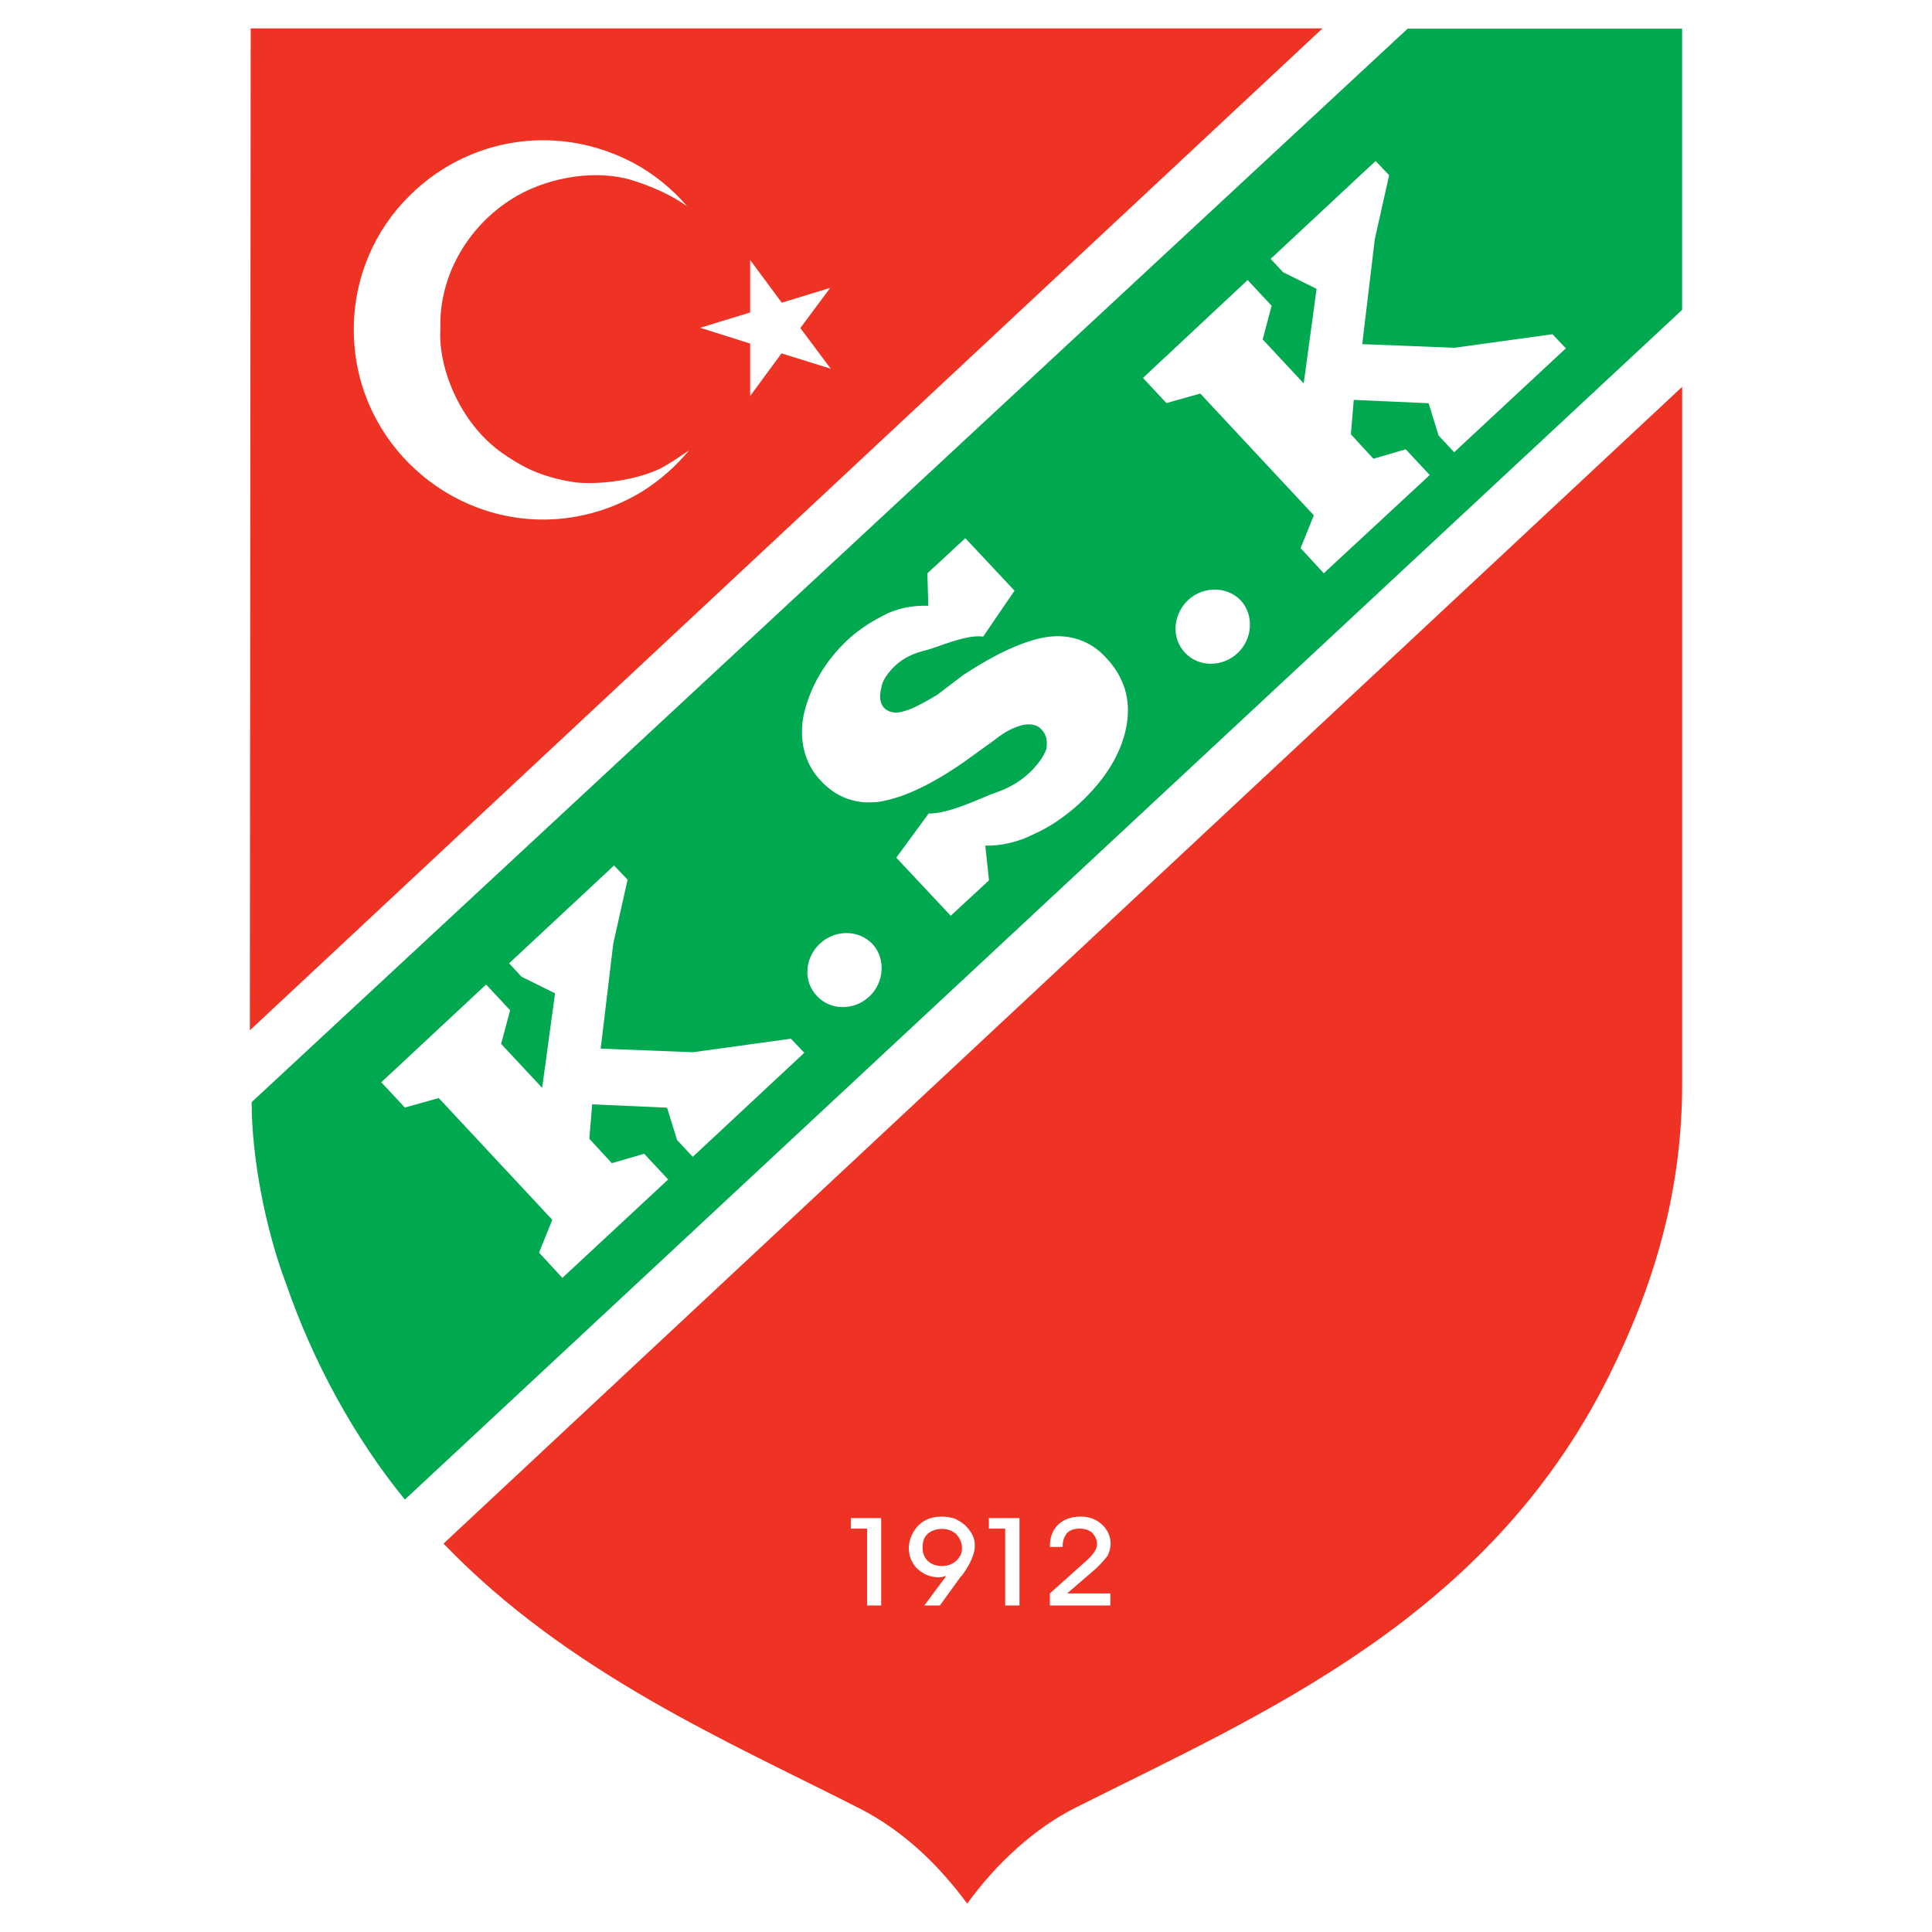 <?xml version="1.0" encoding="utf-8"?>
<!-- Generator: Adobe Illustrator 13.0.0, SVG Export Plug-In . SVG Version: 6.00 Build 14948)  -->
<!DOCTYPE svg PUBLIC "-//W3C//DTD SVG 1.0//EN" "http://www.w3.org/TR/2001/REC-SVG-20010904/DTD/svg10.dtd">
<svg version="1.0" id="Layer_1" xmlns="http://www.w3.org/2000/svg" xmlns:xlink="http://www.w3.org/1999/xlink" x="0px" y="0px"
	 width="192.756px" height="192.756px" viewBox="0 0 192.756 192.756" enable-background="new 0 0 192.756 192.756"
	 xml:space="preserve">
<g>
	<polygon fill-rule="evenodd" clip-rule="evenodd" fill="#FFFFFF" points="0,0 192.756,0 192.756,192.756 0,192.756 0,0 	"/>
	<path fill-rule="evenodd" clip-rule="evenodd" fill="#FFFFFF" d="M44.25,154.006c-1.333-1.416-2.833-2.834-3.917-4.416
		L167.828,31.011v7.666L44.25,154.006L44.25,154.006z M25.084,110.008c-0.083-0.916-0.083-2.334-0.083-3.168v-4.082L131.996,2.845
		h8.416L25.084,110.008L25.084,110.008z"/>
	<path fill-rule="evenodd" clip-rule="evenodd" fill="#EE3224" d="M96.498,189.922c-2.833-3.834-6.333-7.25-10.75-9.5
		c-13.083-6.666-29.082-13.5-41.498-26.416L167.828,38.594v69.498c0,10.582-2.667,19.914-7.416,29.414
		c-12.083,24-34.332,33.416-53.081,42.832C103.164,182.422,99.331,186.004,96.498,189.922L96.498,189.922z"/>
	<path fill-rule="evenodd" clip-rule="evenodd" fill="#00A850" d="M40.396,149.609c-4.956-6.049-9.156-13.691-11.844-21.504
		c-2.1-5.545-3.444-12.684-3.444-18.145L140.441,2.86h27.384v28.056L40.396,149.609L40.396,149.609z"/>
	<polygon fill-rule="evenodd" clip-rule="evenodd" fill="#EE3224" points="24.928,102.795 25.012,2.834 131.945,2.834 
		24.928,102.795 	"/>
	<path fill-rule="evenodd" clip-rule="evenodd" fill="#FFFFFF" d="M87.915,160.176h-1.402v-7.664h-1.628v-1.051h3.03V160.176
		L87.915,160.176z M95.979,154.465c0-0.525-0.2-0.977-0.551-1.377c-0.4-0.375-0.901-0.551-1.427-0.551
		c-0.602,0-1.077,0.176-1.453,0.5c-0.351,0.326-0.501,0.777-0.501,1.328c0,0.576,0.15,1.002,0.501,1.352
		c0.375,0.352,0.851,0.527,1.427,0.527c0.551,0,1.052-0.176,1.428-0.527C95.779,155.367,95.979,154.967,95.979,154.465
		L95.979,154.465z M93.775,160.176h-1.553l2.179-2.93c-0.15,0-0.275,0.049-0.4,0.1c-0.1,0-0.226,0.025-0.326,0.025
		c-0.801,0-1.528-0.275-2.179-0.877c-0.551-0.551-0.826-1.252-0.826-2.078c0-0.227,0.05-0.525,0.125-0.777
		c0.075-0.301,0.2-0.551,0.351-0.826c0.301-0.477,0.676-0.877,1.177-1.127c0.501-0.275,1.052-0.375,1.653-0.375
		c0.426,0,0.877,0.074,1.278,0.199c0.375,0.176,0.726,0.4,1.051,0.678c0.275,0.273,0.551,0.625,0.727,0.977
		c0.175,0.35,0.225,0.727,0.225,1.076c0,0.727-0.401,1.777-1.327,3.006l-0.075,0.049L93.775,160.176L93.775,160.176z
		 M101.714,160.176h-1.427v-7.664h-1.628v-1.051h3.055V160.176L101.714,160.176z M110.78,160.176h-6.035v-1.203l3.305-2.955
		l0.051-0.049c0.901-0.752,1.353-1.379,1.353-1.879c0-0.451-0.176-0.826-0.501-1.178c-0.326-0.275-0.751-0.4-1.253-0.4
		c-0.5,0-0.926,0.125-1.227,0.426c-0.275,0.326-0.451,0.752-0.451,1.303v0.1h-1.276v-0.049c0-0.877,0.25-1.629,0.826-2.18
		s1.353-0.801,2.254-0.801c0.801,0,1.527,0.25,2.104,0.775c0.576,0.551,0.877,1.178,0.877,1.953c0,0.377-0.125,0.803-0.301,1.178
		c-0.275,0.352-0.626,0.752-1.103,1.227l-2.93,2.529h4.308V160.176L110.78,160.176z"/>
	<path fill-rule="evenodd" clip-rule="evenodd" fill="#FFFFFF" d="M118.532,59.872c1.521-1.417,3.906-1.39,5.259,0.031
		c1.336,1.462,1.197,3.844-0.323,5.262c-1.534,1.431-3.893,1.405-5.244-0.044C116.845,63.671,117.011,61.318,118.532,59.872
		L118.532,59.872z M132.073,57.195l-2.313-2.51l1.322-3.27l-11.33-12.15l-3.378,0.951l-2.341-2.51l10.444-9.766l2.395,2.568
		l-0.895,3.354l4.093,4.39l1.287-9.433l-3.342-1.657l-1.244-1.334l10.472-9.765l1.352,1.421l-1.43,6.375l-1.254,10.476l9.188,0.362
		l9.79-1.351l1.338,1.407l-11.145,10.366l-1.552-1.664l-0.997-3.226l-7.469-0.331l-0.286,3.432l2.246,2.438l3.225-0.942l2.395,2.567
		L132.073,57.195L132.073,57.195z M98.304,84.367l0.364,3.468l-3.814,3.53l-5.432-5.796l3.235-4.411
		c2.051,0.072,5.526-1.694,6.594-2.045c1.263-0.428,2.38-1.013,3.428-1.99c0.831-0.776,1.444-1.643,1.706-2.369
		c0.121-0.704,0.077-1.413-0.473-1.974c-0.44-0.501-1.131-0.581-1.773-0.464c-0.811,0.166-1.812,0.616-2.912,1.508l-2.918,2.104
		c-3.3,2.327-6.178,3.67-8.551,4.059c-2.287,0.308-4.303-0.387-5.88-2.107c-1.593-1.679-2.204-4.032-1.684-6.609
		c0.635-2.684,2.014-5.203,4.41-7.465c1.348-1.229,2.664-1.975,4.005-2.635c1.254-0.553,2.581-0.771,4.009-0.734l-0.095-3.237
		l3.786-3.504l4.91,5.237l-3.129,4.581c-1.685-0.253-4.632,1.101-5.64,1.343c-1.091,0.239-2.26,0.74-3.092,1.516
		c-0.761,0.709-1.345,1.549-1.425,2.24c-0.209,0.812-0.177,1.506,0.263,2.007c0.456,0.46,1.145,0.595,1.916,0.358
		c0.839-0.193,1.972-0.819,3.36-1.631l2.651-2.017c3.266-2.134,6.129-3.463,8.403-3.787c2.287-0.308,4.315,0.429,5.799,2.048
		c1.82,1.923,2.547,4.169,2.064,6.845c-0.479,2.592-1.973,5.218-4.711,7.746c-1.477,1.35-3.054,2.391-4.576,3.06
		C101.647,83.984,99.898,84.409,98.304,84.367L98.304,84.367z M81.794,94.157c1.507-1.433,3.88-1.419,5.259,0.031
		c1.323,1.448,1.185,3.83-0.322,5.234c-1.535,1.432-3.893,1.404-5.23-0.059C80.122,97.941,80.26,95.588,81.794,94.157L81.794,94.157
		z M56.108,127.494l-2.327-2.523l1.322-3.27l-11.33-12.15l-3.378,0.949l-2.354-2.523l10.457-9.752l2.395,2.568l-0.895,3.355
		l4.093,4.389l1.287-9.434l-3.342-1.656l-1.245-1.334l10.472-9.765l1.352,1.421l-1.43,6.375l-1.254,10.475l9.188,0.363l9.789-1.352
		l1.338,1.406l-11.131,10.381l-1.565-1.678l-0.998-3.227l-7.468-0.332l-0.287,3.432l2.246,2.438l3.225-0.941l2.394,2.568
		L56.108,127.494L56.108,127.494z"/>
	<path fill-rule="evenodd" clip-rule="evenodd" fill="#FFFFFF" d="M74.842,39.513v-5.234l-4.984-1.578l4.984-1.527v-5.234
		l3.155,4.258l4.833-1.478l-2.98,4.007l3.03,4.057l-4.909-1.528L74.842,39.513L74.842,39.513z M54.206,13.993
		c3.256,0,6.336,0.852,9.016,2.279c1.979,1.052,3.856,2.58,5.334,4.308c-1.653-1.177-3.657-2.029-5.51-2.604
		c-3.406-1.052-8.014-0.401-11.445,1.553c-4.733,2.705-7.839,7.864-7.664,13.273c-0.25,4.057,2.129,9.867,6.687,12.748
		c0.902,0.576,2.905,2.028,6.812,2.579c1.753,0.201,5.485,0,8.44-1.377c0.977-0.526,1.878-1.152,2.855-1.803
		c-1.277,1.553-2.88,2.955-4.533,4.007c-2.855,1.778-6.336,2.88-9.993,2.88c-5.209,0-9.942-2.154-13.348-5.56
		c-3.456-3.431-5.56-8.165-5.56-13.374c0-5.209,2.079-9.942,5.56-13.374C44.263,16.122,48.997,13.993,54.206,13.993L54.206,13.993z"
		/>
</g>
</svg>
